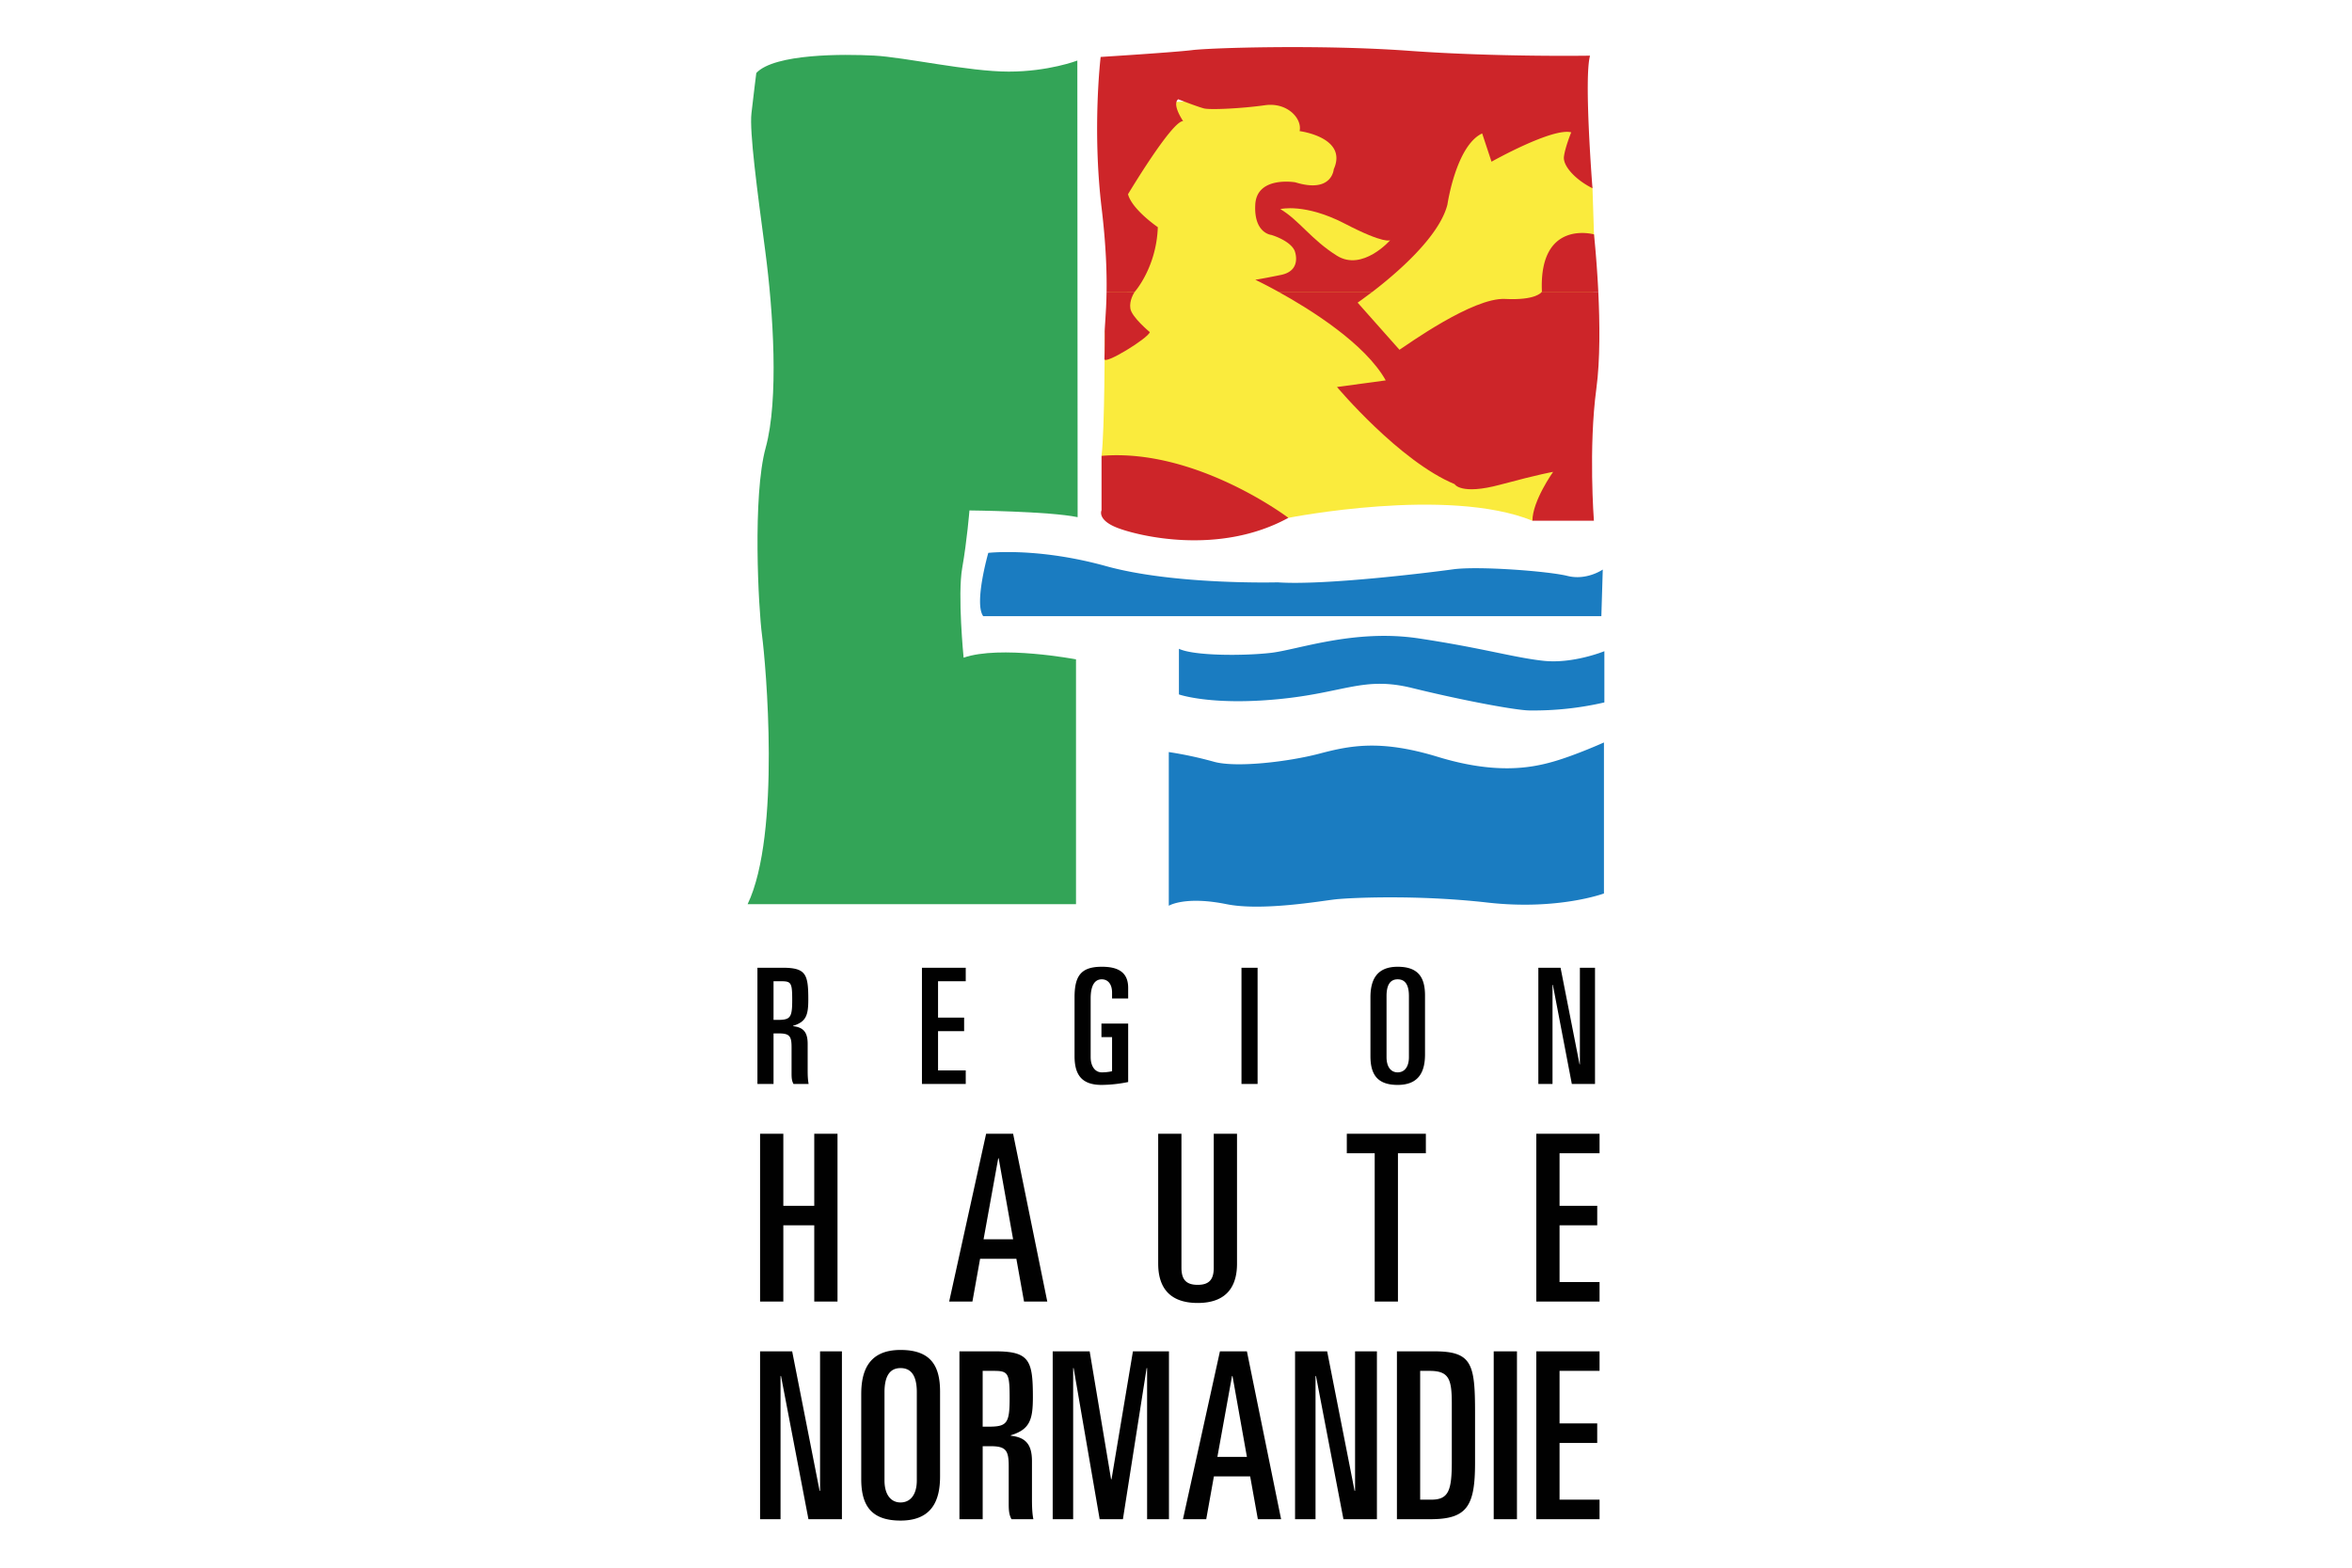 <svg xmlns="http://www.w3.org/2000/svg" viewBox="0 0 2400 1600"><rect width="2400" height="1600" style="fill:#fff"/><path d="M1127.29,341.069s0,98.043-3.264,124.191l190.66,63.261s162.526-32.177,249.018,2.934l60.351-53.117L1626.523,239.2l-1.519-47.08-23.817-96.154H1411.628l-258.181,9.799L1127.29,341.069Z" style="fill:#faeb3d;fill-rule:evenodd"/><path d="M1099.333,61.796s-29.243,11.286-70.094,11.286S923.029,58.379,891.985,56.74c-31.044-1.632-101.588-2.106-120.245,17.741,0,0-2.821,22.202-4.952,41.132-2.138,18.938,5.828,78.132,14.075,140.485,8.239,62.353,13.946,151.698.442,200.852-13.52,49.154-7.387,163.997-3.722,191.488,3.674,27.483,19.613,202.452-14.694,274.354h335.075V672.945s-77.312-14.686-114.682-1.704c0,0-6.334-63.816-1.431-91.596s7.379-58.687,7.379-58.687,81.114.796,110.398,6.865l-.297-466.027Z" style="fill:#33a457;fill-rule:evenodd"/><path d="M1192.649,767.556V924.423s16.342-10.217,58.824-1.632c36.14,7.299,96.411-3.264,111.121-4.895,14.694-1.632,83.333-4.911,155.227,3.264,71.902,8.167,118.862-9.276,118.862-9.276V757.757s-28.978,13.07-51.855,19.605-58.824,13.07-117.656-4.903c-58.824-17.974-89.884-11.438-120.92-3.264-31.052,8.167-84.965,14.71-107.841,8.167a391.916,391.916,0,0,0-45.762-9.807Zm444.46-50.649v-52.289s-31.84,13.062-62.096,9.807c-30.256-3.264-62.096-13.07-127.447-22.877s-122.865,11.495-150.484,14.734c-27.636,3.239-78.847,3.199-94.096-4.132v46.59s32.145,11.438,100.784,4.903c68.623-6.535,87.513-23.705,137.262-11.438C1490.772,714.471,1545.61,724.8,1560.32,725.09a321.551,321.551,0,0,0,76.79-8.183Zm-3.079-88.019,1.447-47.611s-16.326,11.438-35.955,6.535c-19.597-4.903-91.202-10.273-116.684-6.768s-131.691,16.575-179.069,13.303c0,0-105.237,2.837-175.17-16.559-69.941-19.396-120.148-13.52-120.148-13.52s-14.758,51.485-5.153,64.62h630.731Z" style="fill:#1a7cc1;fill-rule:evenodd"/><path d="M1124.018,465.253v55.56s-4.895,9.807,16.342,17.974,103.525,28.472,174.318-10.273c.008,0-94.241-71.428-190.66-63.261Zm197.082-209.244s8.086,20.128-14.067,24.605-26.14,4.903-26.14,4.903,9.55,4.51,23.673,12.307h95.897c23.817-18.255,68.213-55.954,76.508-89.112,0,0,8.794-60.094,35.449-72.529l9.533,28.849s62.2-35.007,81.339-29.975c0,0-6.19,15.096-7.427,24.766-1.238,9.678,12.09,23.874,29.123,32.298,0,0-8.914-112.367-2.484-135.308,0,0-94.876,1.575-184.752-4.968-89.868-6.535-202.01-3.071-221.101-.715-19.099,2.347-93.541,6.993-93.541,6.993s-8.73,72.931.989,154.246c4.493,37.507,5.354,65.271,5.056,85.463h28.737l.064-.097s22.089-24.782,23.488-65.882c0,0-26.277-17.95-30.417-33.616,0,0,44.725-74.82,56.252-74.66,0,0-11.768-16.929-5.032-22.274,0,0,19.822,7.725,26.349,9.365s39.219,0,62.096-3.264c22.877-3.272,38.23,13.617,35.449,26.414,0,0,49.516,6.262,34.822,38.945,0,0-1.632,24.975-39.219,13.311,0,0-39.219-6.768-40.85,22.644-1.648,29.412,16.326,31.044,16.326,31.044s19.155,5.522,23.882,16.245ZM1630.92,297.823c-1.616-33.061-4.413-58.623-4.413-58.623s-56.413-15.851-53.125,58.535a.397.397,0,0,0-.064.096H1630.92v-.008Z" style="fill:#cd2529;fill-rule:evenodd"/><path d="M1129.155,297.823c-.346,23.592-2.275,36.855-1.865,43.246,0,0,0,20.425-.338,25.296-.45,6.64,44.918-21.334,46.325-27.402,0,0-18.416-15.208-19.838-24.043-1.342-8.287,3.818-16.157,4.453-17.097Zm175.419,0c32.25,17.805,88.389,52.763,109.441,90.415l-49.741,6.736s63.599,75.721,120.028,99.144c0,0,6.173,11.414,46.598.547s53.929-13.07,53.929-13.07-21.02,29.444-21.133,49.853h62.739s-5.651-74.362,2.508-134.826c3.971-29.412,3.505-67.473,1.977-98.806h-57.602c-.627.957-6.8,8.834-37.523,7.299-32.667-1.64-99.522,46.558-107.761,51.871l-42.699-48.109s6.077-4.132,15.136-11.061h-95.897Z" style="fill:#cd2529;fill-rule:evenodd"/><path d="M1306.455,213.381s25.087-6.302,65.938,14.935,46.204,16.808,46.204,16.808-28.23,32.209-54.371,15.867c-26.148-16.334-38.728-36.405-57.771-47.611Z" style="fill:#faeb3d;fill-rule:evenodd"/><path d="M772.89,987.684h25.465c23.986,0,26.446,6.407,26.446,32.37,0,15.932-2.13,22.829-15.602,26.944v.33c11.173,1.149,14.951,6.889,14.951,18.07v25.795c0,4.268,0,10.177.989,15.104H809.698c-1.648-2.95-1.977-5.9-1.977-10.675v-26.767c0-11.181-1.969-14.131-12.813-14.131h-5.587v51.574h-16.43V987.684Zm16.43,53.237h4.268c12.982,0,14.79-2.468,14.79-20.208,0-17.588-.989-19.236-11.173-19.236h-7.886ZM940.762,987.684h44.693v13.794H957.192v37.129h26.615v13.802H957.192v40.103h28.263v13.778H940.762V987.684Zm194.004,31.381v-6.077c0-8.384-4.107-13.472-10.514-13.472-7.556,0-11.334,6.889-11.334,19.549v59.797c0,9.533,4.598,15.602,11.334,15.602a48.062,48.062,0,0,0,10.514-1.149v-34.838h-10.844v-13.802h27.274v59.644a138.015,138.015,0,0,1-27.113,2.95c-20.867,0-27.603-11.004-27.603-29.404v-59.958c0-22.186,6.736-31.229,27.933-31.229,17.58,0,26.784,6.407,26.784,21.526v10.852h-16.43v.008Zm132.061-31.381h16.438v118.605h-16.438Zm131.587,30.232c0-16.591,5.418-31.229,27.756-31.229,21.197,0,27.933,11.004,27.933,29.404v59.974c0,16.591-5.418,31.213-27.933,31.213-21.02,0-27.756-11.004-27.756-29.404v-59.958Zm16.422,60.946c0,10.193,4.598,15.602,11.334,15.602,6.905,0,11.511-5.418,11.511-15.602v-62.264c0-11.664-3.939-17.081-11.511-17.081-7.395,0-11.334,5.418-11.334,17.081Zm154.906-91.178h22.668l19.388,98.573h.33V987.684H1627.56v118.605h-23.657l-19.372-101.194h-.33v101.194h-14.461V987.684ZM775.591,1157.099H799.32v73.55h31.558v-73.55h23.721v171.296H830.879v-77.819H799.32v77.819h-23.729Zm230.658,0h27.531l34.878,171.304H1044.93l-7.829-43.664h-37.008l-7.829,43.664h-23.729l37.716-171.304Zm-2.604,107.713h30.135l-14.718-82.577h-.474Zm258.615,24.919c0,19.927-7.821,40.095-40.095,40.095-32.499,0-40.336-20.176-40.336-40.095V1157.099h23.729v136.667c0,11.615,4.268,17.556,16.607,17.556,12.106,0,16.374-5.932,16.374-17.556V1157.099h23.721V1289.73Zm112.037-132.631h80.664v19.919h-28.48v151.377h-23.721V1177.017h-28.463Zm193.353,0h64.547v19.919h-40.826v53.631h38.455v19.927h-38.455v57.9h40.826v19.919h-64.547Zm-792.059,222.09h32.74l27.997,142.366h.474V1379.188H859.109V1550.5H824.946l-28.005-146.16h-.474V1550.5H775.591V1379.188Zm103.219,43.656c0-23.954,7.829-45.071,40.103-45.071,30.61,0,40.336,15.892,40.336,42.466v86.596c0,23.97-7.829,45.087-40.336,45.087-30.369,0-40.103-15.908-40.103-42.466V1422.844Zm23.729,88.027c0,14.71,6.648,22.547,16.374,22.547,9.967,0,16.607-7.837,16.607-22.547v-89.932c0-16.848-5.691-24.661-16.607-24.661-10.683,0-16.374,7.821-16.374,24.661Zm76.452-131.683h36.775c34.645,0,38.198,9.26,38.198,46.75,0,23.014-3.079,32.973-22.539,38.905v.49c16.133,1.648,21.599,9.951,21.599,26.092v37.257c0,6.173,0,14.71,1.423,21.824h-22.298c-2.371-4.268-2.845-8.537-2.845-15.417v-38.68c0-16.141-2.845-20.409-18.504-20.409h-8.062v74.515h-23.729V1379.188h-.016Zm23.729,76.878h6.165c18.745,0,21.358-3.561,21.358-29.187,0-25.385-1.423-27.756-16.133-27.756h-11.39v56.943Zm71.46-76.878h37.724l21.832,130.509h.474l21.832-130.509h36.775V1550.5h-22.306V1396.286h-.474L1145.834,1550.5h-23.729l-26.575-154.214h-.466V1550.5H1074.181Zm170.653,0h27.523L1307.243,1550.5h-23.721l-7.837-43.664h-37.016l-7.821,43.664H1207.11l37.724-171.312Zm-2.604,107.729h30.128l-14.71-82.577h-.474Zm79.265-107.729h32.748L1382.24,1521.554h.482V1379.188H1405.02V1550.5h-34.163l-28.013-146.16h-.466V1550.5h-20.883Zm103.935,0h38.198c38.447,0,41.526,12.813,41.526,62.642v51.027c0,43.881-7.837,57.65-45.328,57.65h-34.396v-171.32Zm23.721,151.377h11.398c17.556,0,20.884-9.244,20.884-38.672v-58.84c0-25.385-2.62-33.929-22.78-33.929H1449.15v131.442Zm75.045-151.377h23.721V1550.5h-23.721Zm43.455,0h64.547v19.935h-40.826v53.615h38.439v19.935h-38.439v57.892h40.826V1550.5h-64.547V1379.188Z" style="fill:#010101;fill-rule:evenodd"/></svg>